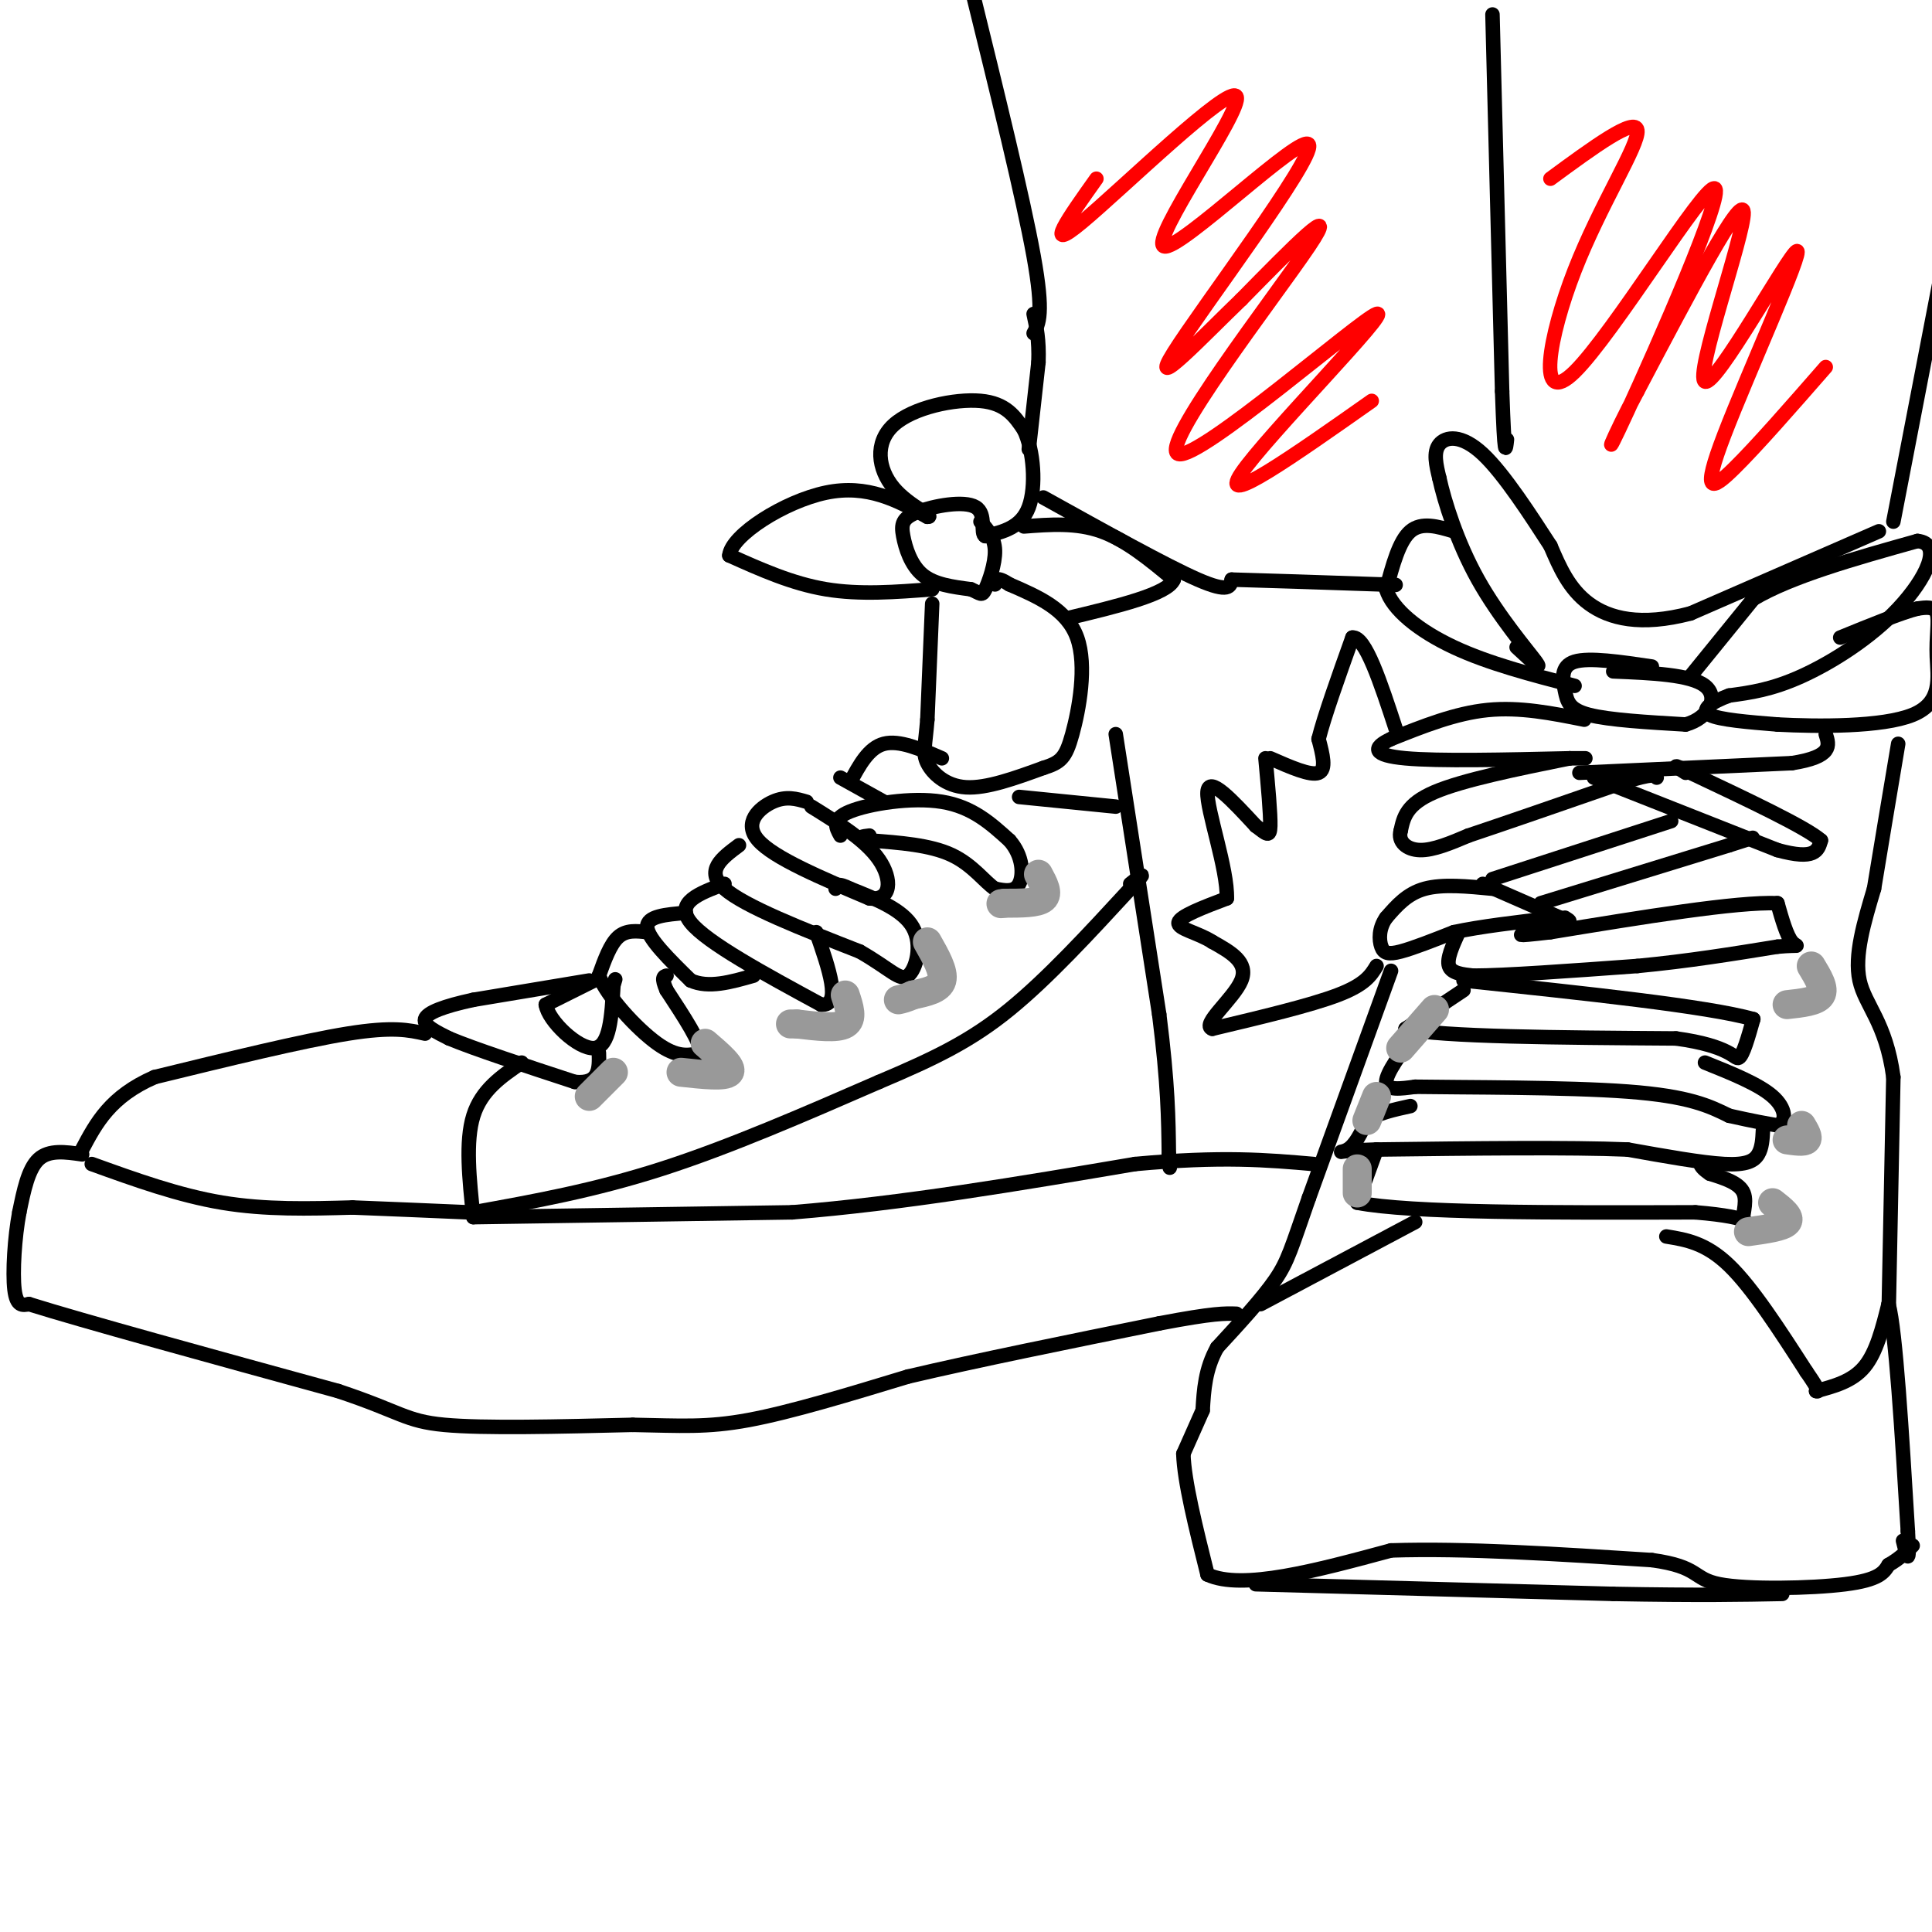 <svg viewBox='0 0 400 400' version='1.1' xmlns='http://www.w3.org/2000/svg' xmlns:xlink='http://www.w3.org/1999/xlink'><g fill='none' stroke='#000000' stroke-width='3' stroke-linecap='round' stroke-linejoin='round'><path d='M193,125c0.000,0.000 -1.000,24.000 -1,24'/><path d='M192,149c-0.440,5.405 -1.042,6.917 0,9c1.042,2.083 3.726,4.738 8,5c4.274,0.262 10.137,-1.869 16,-4'/><path d='M216,159c3.607,-1.143 4.625,-2.000 6,-7c1.375,-5.000 3.107,-14.143 1,-20c-2.107,-5.857 -8.054,-8.429 -14,-11'/><path d='M209,121c-2.833,-1.833 -2.917,-0.917 -3,0'/><path d='M193,122c-7.500,0.583 -15.000,1.167 -22,0c-7.000,-1.167 -13.500,-4.083 -20,-7'/><path d='M151,115c0.400,-4.200 11.400,-11.200 20,-13c8.600,-1.800 14.800,1.600 21,5'/><path d='M192,107c1.922,0.104 -3.774,-2.137 -7,-6c-3.226,-3.863 -3.984,-9.348 0,-13c3.984,-3.652 12.710,-5.472 18,-5c5.290,0.472 7.145,3.236 9,6'/><path d='M212,89c2.022,4.222 2.578,11.778 1,16c-1.578,4.222 -5.289,5.111 -9,6'/><path d='M204,111c-1.174,-0.442 0.390,-4.547 -2,-6c-2.390,-1.453 -8.733,-0.256 -12,1c-3.267,1.256 -3.456,2.569 -3,5c0.456,2.431 1.559,5.980 4,8c2.441,2.020 6.221,2.510 10,3'/><path d='M201,122c2.071,0.869 2.250,1.542 3,0c0.750,-1.542 2.071,-5.298 2,-8c-0.071,-2.702 -1.536,-4.351 -3,-6'/><path d='M213,93c0.000,0.000 2.000,-18.000 2,-18'/><path d='M215,75c0.167,-4.667 -0.417,-7.333 -1,-10'/><path d='M214,69c1.083,-2.000 2.167,-4.000 0,-16c-2.167,-12.000 -7.583,-34.000 -13,-56'/><path d='M309,3c0.000,0.000 2.000,78.000 2,78'/><path d='M311,81c0.500,14.667 0.750,12.333 1,10'/><path d='M392,108c0.000,0.000 11.000,-57.000 11,-57'/><path d='M389,110c0.000,0.000 -39.000,17.000 -39,17'/><path d='M350,127c-10.378,2.733 -16.822,1.067 -21,-2c-4.178,-3.067 -6.089,-7.533 -8,-12'/><path d='M321,113c-3.869,-5.952 -9.542,-14.833 -14,-19c-4.458,-4.167 -7.702,-3.619 -9,-2c-1.298,1.619 -0.649,4.310 0,7'/><path d='M298,99c1.048,4.786 3.667,13.250 8,21c4.333,7.750 10.381,14.786 12,17c1.619,2.214 -1.190,-0.393 -4,-3'/><path d='M301,110c-3.333,-1.000 -6.667,-2.000 -9,0c-2.333,2.000 -3.667,7.000 -5,12'/><path d='M287,122c1.222,4.178 6.778,8.622 14,12c7.222,3.378 16.111,5.689 25,8'/><path d='M342,138c-6.506,-0.964 -13.012,-1.929 -16,-1c-2.988,0.929 -2.458,3.750 -2,6c0.458,2.250 0.845,3.929 5,5c4.155,1.071 12.077,1.536 20,2'/><path d='M349,150c4.844,-1.333 6.956,-5.667 4,-8c-2.956,-2.333 -10.978,-2.667 -19,-3'/><path d='M350,140c0.000,0.000 13.000,-16.000 13,-16'/><path d='M363,124c7.833,-4.667 20.917,-8.333 34,-12'/><path d='M397,112c5.369,0.524 1.792,7.833 -4,14c-5.792,6.167 -13.798,11.190 -20,14c-6.202,2.810 -10.601,3.405 -15,4'/><path d='M358,144c-3.844,1.422 -5.956,2.978 -4,4c1.956,1.022 7.978,1.511 14,2'/><path d='M368,150c8.217,0.443 21.759,0.552 28,-2c6.241,-2.552 5.180,-7.764 5,-12c-0.180,-4.236 0.520,-7.496 0,-9c-0.520,-1.504 -2.260,-1.252 -4,-1'/><path d='M397,126c-3.333,0.833 -9.667,3.417 -16,6'/><path d='M328,149c-6.667,-1.333 -13.333,-2.667 -20,-2c-6.667,0.667 -13.333,3.333 -20,6'/><path d='M288,153c-3.956,1.822 -3.844,3.378 3,4c6.844,0.622 20.422,0.311 34,0'/><path d='M325,157c5.667,0.000 2.833,0.000 0,0'/><path d='M325,157c-11.083,2.250 -22.167,4.500 -28,7c-5.833,2.500 -6.417,5.250 -7,8'/><path d='M290,172c-0.644,2.267 1.244,3.933 4,4c2.756,0.067 6.378,-1.467 10,-3'/><path d='M304,173c7.000,-2.333 19.500,-6.667 32,-11'/><path d='M336,162c6.500,-2.000 6.750,-1.500 7,-1'/><path d='M327,160c0.000,0.000 44.000,-2.000 44,-2'/><path d='M371,158c8.500,-1.333 7.750,-3.667 7,-6'/><path d='M330,161c0.000,0.000 38.000,15.000 38,15'/><path d='M368,176c7.833,2.167 8.417,0.083 9,-2'/><path d='M377,174c-3.000,-2.667 -15.000,-8.333 -27,-14'/><path d='M350,160c-4.667,-2.333 -2.833,-1.167 -1,0'/><path d='M346,170c0.000,0.000 -37.000,12.000 -37,12'/><path d='M319,187c0.000,0.000 39.000,-12.000 39,-12'/><path d='M358,175c7.000,-2.167 5.000,-1.583 3,-1'/><path d='M307,183c0.000,0.000 16.000,7.000 16,7'/><path d='M323,190c2.833,1.167 1.917,0.583 1,0'/><path d='M309,184c-5.167,-0.500 -10.333,-1.000 -14,0c-3.667,1.000 -5.833,3.500 -8,6'/><path d='M287,190c-1.571,2.179 -1.500,4.625 -1,6c0.500,1.375 1.429,1.679 4,1c2.571,-0.679 6.786,-2.339 11,-4'/><path d='M301,193c5.333,-1.167 13.167,-2.083 21,-3'/><path d='M302,193c-1.250,2.750 -2.500,5.500 -2,7c0.500,1.500 2.750,1.750 5,2'/><path d='M305,202c6.500,0.000 20.250,-1.000 34,-2'/><path d='M339,200c10.500,-1.000 19.750,-2.500 29,-4'/><path d='M368,196c5.311,-0.489 4.089,0.289 3,-1c-1.089,-1.289 -2.044,-4.644 -3,-8'/><path d='M368,187c-8.333,-0.333 -27.667,2.833 -47,6'/><path d='M321,193c-8.500,1.000 -6.250,0.500 -4,0'/><path d='M303,205c0.000,0.000 -12.000,8.000 -12,8'/><path d='M291,213c7.333,1.667 31.667,1.833 56,2'/><path d='M347,215c11.467,1.556 12.133,4.444 13,4c0.867,-0.444 1.933,-4.222 3,-8'/><path d='M363,211c-9.500,-2.667 -34.750,-5.333 -60,-8'/><path d='M293,214c-3.000,4.083 -6.000,8.167 -6,10c0.000,1.833 3.000,1.417 6,1'/><path d='M293,225c9.778,0.156 31.222,0.044 44,1c12.778,0.956 16.889,2.978 21,5'/><path d='M358,231c5.167,1.167 7.583,1.583 10,2'/><path d='M368,233c1.956,-0.711 1.844,-3.489 -1,-6c-2.844,-2.511 -8.422,-4.756 -14,-7'/><path d='M365,234c-0.089,1.822 -0.178,3.644 -1,5c-0.822,1.356 -2.378,2.244 -7,2c-4.622,-0.244 -12.311,-1.622 -20,-3'/><path d='M337,238c-12.000,-0.500 -32.000,-0.250 -52,0'/><path d='M285,238c-9.600,0.267 -7.600,0.933 -6,0c1.600,-0.933 2.800,-3.467 4,-6'/><path d='M283,232c2.167,-1.500 5.583,-2.250 9,-3'/><path d='M285,238c0.000,0.000 -4.000,11.000 -4,11'/><path d='M281,249c11.000,2.167 40.500,2.083 70,2'/><path d='M351,251c13.012,1.071 10.542,2.750 10,2c-0.542,-0.750 0.845,-3.929 0,-6c-0.845,-2.071 -3.923,-3.036 -7,-4'/><path d='M354,243c-1.500,-1.000 -1.750,-1.500 -2,-2'/><path d='M167,166c-2.111,-0.622 -4.222,-1.244 -7,0c-2.778,1.244 -6.222,4.356 -3,8c3.222,3.644 13.111,7.822 23,12'/><path d='M180,186c4.644,0.578 4.756,-3.978 2,-8c-2.756,-4.022 -8.378,-7.511 -14,-11'/><path d='M174,173c-0.956,-1.711 -1.911,-3.422 2,-5c3.911,-1.578 12.689,-3.022 19,-2c6.311,1.022 10.156,4.511 14,8'/><path d='M209,174c2.844,3.200 2.956,7.200 2,9c-0.956,1.800 -2.978,1.400 -5,1'/><path d='M206,184c-2.022,-1.267 -4.578,-4.933 -9,-7c-4.422,-2.067 -10.711,-2.533 -17,-3'/><path d='M180,174c-2.833,-0.667 -1.417,-0.833 0,-1'/><path d='M174,161c0.000,0.000 9.000,5.000 9,5'/><path d='M176,162c1.917,-3.583 3.833,-7.167 7,-8c3.167,-0.833 7.583,1.083 12,3'/><path d='M153,175c-3.583,2.667 -7.167,5.333 -3,9c4.167,3.667 16.083,8.333 28,13'/><path d='M178,197c6.381,3.643 8.333,6.250 10,5c1.667,-1.250 3.048,-6.357 1,-10c-2.048,-3.643 -7.524,-5.821 -13,-8'/><path d='M176,184c-2.667,-1.333 -2.833,-0.667 -3,0'/><path d='M150,183c-5.167,1.917 -10.333,3.833 -7,8c3.333,4.167 15.167,10.583 27,17'/><path d='M170,208c4.333,0.333 1.667,-7.333 -1,-15'/><path d='M142,189c-4.083,0.333 -8.167,0.667 -8,3c0.167,2.333 4.583,6.667 9,11'/><path d='M143,203c3.667,1.667 8.333,0.333 13,-1'/><path d='M134,193c-2.167,-0.250 -4.333,-0.500 -6,1c-1.667,1.500 -2.833,4.750 -4,8'/><path d='M124,202c1.644,4.267 7.756,10.933 12,14c4.244,3.067 6.622,2.533 9,2'/><path d='M145,218c0.333,-1.833 -3.333,-7.417 -7,-13'/><path d='M138,205c-1.167,-2.667 -0.583,-2.833 0,-3'/><path d='M123,203c0.000,0.000 -10.000,5.000 -10,5'/><path d='M113,208c0.489,3.356 6.711,9.244 10,9c3.289,-0.244 3.644,-6.622 4,-13'/><path d='M127,204c0.667,-2.167 0.333,-1.083 0,0'/><path d='M122,203c0.000,0.000 -24.000,4.000 -24,4'/><path d='M98,207c-6.178,1.333 -9.622,2.667 -10,4c-0.378,1.333 2.311,2.667 5,4'/><path d='M93,215c5.167,2.167 15.583,5.583 26,9'/><path d='M119,224c5.167,0.500 5.083,-2.750 5,-6'/><path d='M88,214c-3.333,-0.750 -6.667,-1.500 -16,0c-9.333,1.500 -24.667,5.250 -40,9'/><path d='M32,223c-9.167,4.000 -12.083,9.500 -15,15'/><path d='M17,239c-3.417,-0.500 -6.833,-1.000 -9,1c-2.167,2.000 -3.083,6.500 -4,11'/><path d='M4,251c-0.978,5.133 -1.422,12.467 -1,16c0.422,3.533 1.711,3.267 3,3'/><path d='M6,270c11.167,3.500 37.583,10.750 64,18'/><path d='M70,288c13.111,4.356 13.889,6.244 22,7c8.111,0.756 23.556,0.378 39,0'/><path d='M131,295c9.933,0.178 15.267,0.622 24,-1c8.733,-1.622 20.867,-5.311 33,-9'/><path d='M188,285c14.167,-3.333 33.083,-7.167 52,-11'/><path d='M240,274c11.333,-2.167 13.667,-2.083 16,-2'/><path d='M108,220c-4.167,2.833 -8.333,5.667 -10,11c-1.667,5.333 -0.833,13.167 0,21'/><path d='M98,252c0.000,0.000 66.000,-1.000 66,-1'/><path d='M164,251c22.833,-1.833 46.917,-5.917 71,-10'/><path d='M235,241c18.000,-1.667 27.500,-0.833 37,0'/><path d='M19,241c9.000,3.250 18.000,6.500 27,8c9.000,1.500 18.000,1.250 27,1'/><path d='M73,250c8.500,0.333 16.250,0.667 24,1'/><path d='M98,251c12.500,-2.250 25.000,-4.500 39,-9c14.000,-4.500 29.500,-11.250 45,-18'/><path d='M182,224c11.889,-5.022 19.111,-8.578 27,-15c7.889,-6.422 16.444,-15.711 25,-25'/><path d='M234,184c4.167,-4.333 2.083,-2.667 0,-1'/><path d='M211,165c0.000,0.000 20.000,2.000 20,2'/><path d='M231,152c0.000,0.000 9.000,58.000 9,58'/><path d='M240,210c1.833,14.500 1.917,21.750 2,29'/><path d='M242,239c0.333,4.833 0.167,2.417 0,0'/><path d='M285,200c-1.167,1.917 -2.333,3.833 -8,6c-5.667,2.167 -15.833,4.583 -26,7'/><path d='M251,213c-2.444,-0.778 4.444,-6.222 6,-10c1.556,-3.778 -2.222,-5.889 -6,-8'/><path d='M251,195c-2.933,-1.911 -7.267,-2.689 -7,-4c0.267,-1.311 5.133,-3.156 10,-5'/><path d='M254,186c0.222,-5.978 -4.222,-18.422 -4,-22c0.222,-3.578 5.111,1.711 10,7'/><path d='M260,171c2.267,1.711 2.933,2.489 3,0c0.067,-2.489 -0.467,-8.244 -1,-14'/><path d='M263,157c4.167,1.833 8.333,3.667 10,3c1.667,-0.667 0.833,-3.833 0,-7'/><path d='M273,153c1.167,-4.667 4.083,-12.833 7,-21'/><path d='M280,132c2.667,-0.333 5.833,9.333 9,19'/><path d='M216,103c12.750,7.083 25.500,14.167 32,17c6.500,2.833 6.750,1.417 7,0'/><path d='M255,120c6.333,0.167 18.667,0.583 31,1'/><path d='M286,121c5.167,0.167 2.583,0.083 0,0'/><path d='M212,109c5.417,-0.417 10.833,-0.833 16,1c5.167,1.833 10.083,5.917 15,10'/><path d='M243,120c-1.167,3.000 -11.583,5.500 -22,8'/><path d='M288,201c0.000,0.000 -17.000,47.000 -17,47'/><path d='M271,248c-3.667,10.467 -4.333,13.133 -7,17c-2.667,3.867 -7.333,8.933 -12,14'/><path d='M252,279c-2.500,4.500 -2.750,8.750 -3,13'/><path d='M249,292c0.000,0.000 -4.000,9.000 -4,9'/><path d='M245,301c0.167,5.667 2.583,15.333 5,25'/><path d='M250,326c7.167,3.333 22.583,-0.833 38,-5'/><path d='M288,321c15.333,-0.500 34.667,0.750 54,2'/><path d='M342,323c10.083,1.393 8.292,3.875 14,5c5.708,1.125 18.917,0.893 26,0c7.083,-0.893 8.042,-2.446 9,-4'/><path d='M391,324c2.333,-1.333 3.667,-2.667 5,-4'/><path d='M260,328c0.000,0.000 74.000,2.000 74,2'/><path d='M334,330c18.167,0.333 26.583,0.167 35,0'/><path d='M261,270c0.000,0.000 32.000,-17.000 32,-17'/><path d='M345,256c4.083,0.667 8.167,1.333 13,6c4.833,4.667 10.417,13.333 16,22'/><path d='M374,284c3.000,4.333 2.500,4.167 2,4'/><path d='M376,288c3.750,-1.000 7.500,-2.000 10,-5c2.500,-3.000 3.750,-8.000 5,-13'/><path d='M391,270c1.500,5.667 2.750,26.333 4,47'/><path d='M395,317c0.500,8.167 -0.250,5.083 -1,2'/><path d='M391,273c0.000,0.000 1.000,-50.000 1,-50'/><path d='M392,223c-1.533,-11.378 -5.867,-14.822 -7,-20c-1.133,-5.178 0.933,-12.089 3,-19'/><path d='M388,184c1.333,-8.167 3.167,-19.083 5,-30'/></g>
<g fill='none' stroke='#999999' stroke-width='6' stroke-linecap='round' stroke-linejoin='round'><path d='M215,181c1.083,2.000 2.167,4.000 1,5c-1.167,1.000 -4.583,1.000 -8,1'/><path d='M208,187c-1.333,0.167 -0.667,0.083 0,0'/><path d='M192,195c1.750,3.083 3.500,6.167 3,8c-0.500,1.833 -3.250,2.417 -6,3'/><path d='M189,206c-1.500,0.667 -2.250,0.833 -3,1'/><path d='M175,206c0.833,2.500 1.667,5.000 0,6c-1.667,1.000 -5.833,0.500 -10,0'/><path d='M165,212c-1.833,0.000 -1.417,0.000 -1,0'/><path d='M146,216c2.917,2.500 5.833,5.000 5,6c-0.833,1.000 -5.417,0.500 -10,0'/><path d='M127,222c0.000,0.000 -5.000,5.000 -5,5'/><path d='M367,249c1.917,1.500 3.833,3.000 3,4c-0.833,1.000 -4.417,1.500 -8,2'/><path d='M373,233c0.750,1.250 1.500,2.500 1,3c-0.500,0.500 -2.250,0.250 -4,0'/><path d='M375,200c1.417,2.333 2.833,4.667 2,6c-0.833,1.333 -3.917,1.667 -7,2'/><path d='M297,209c0.000,0.000 -7.000,8.000 -7,8'/><path d='M285,227c0.000,0.000 -2.000,5.000 -2,5'/><path d='M281,242c0.000,0.000 0.000,5.000 0,5'/></g>
<g fill='none' stroke='#ff0000' stroke-width='3' stroke-linecap='round' stroke-linejoin='round'><path d='M284,83c-16.062,11.316 -32.124,22.632 -27,15c5.124,-7.632 31.435,-34.211 28,-33c-3.435,1.211 -36.617,30.211 -41,29c-4.383,-1.211 20.033,-32.632 27,-43c6.967,-10.368 -3.517,0.316 -14,11'/><path d='M257,62c-7.626,7.311 -19.693,20.089 -14,11c5.693,-9.089 29.144,-40.043 28,-43c-1.144,-2.957 -26.884,22.084 -30,21c-3.116,-1.084 16.392,-28.292 15,-31c-1.392,-2.708 -23.683,19.083 -32,26c-8.317,6.917 -2.658,-1.042 3,-9'/><path d='M378,76c-7.168,8.206 -14.336,16.411 -19,21c-4.664,4.589 -6.824,5.561 -2,-7c4.824,-12.561 16.633,-38.656 15,-38c-1.633,0.656 -16.709,28.061 -19,27c-2.291,-1.061 8.203,-30.589 8,-35c-0.203,-4.411 -11.101,16.294 -22,37'/><path d='M339,81c-5.401,10.095 -7.905,16.834 -2,4c5.905,-12.834 20.218,-45.240 18,-46c-2.218,-0.760 -20.966,30.126 -29,38c-8.034,7.874 -5.355,-7.265 0,-21c5.355,-13.735 13.387,-26.067 13,-29c-0.387,-2.933 -9.194,3.534 -18,10'/></g>
</svg>